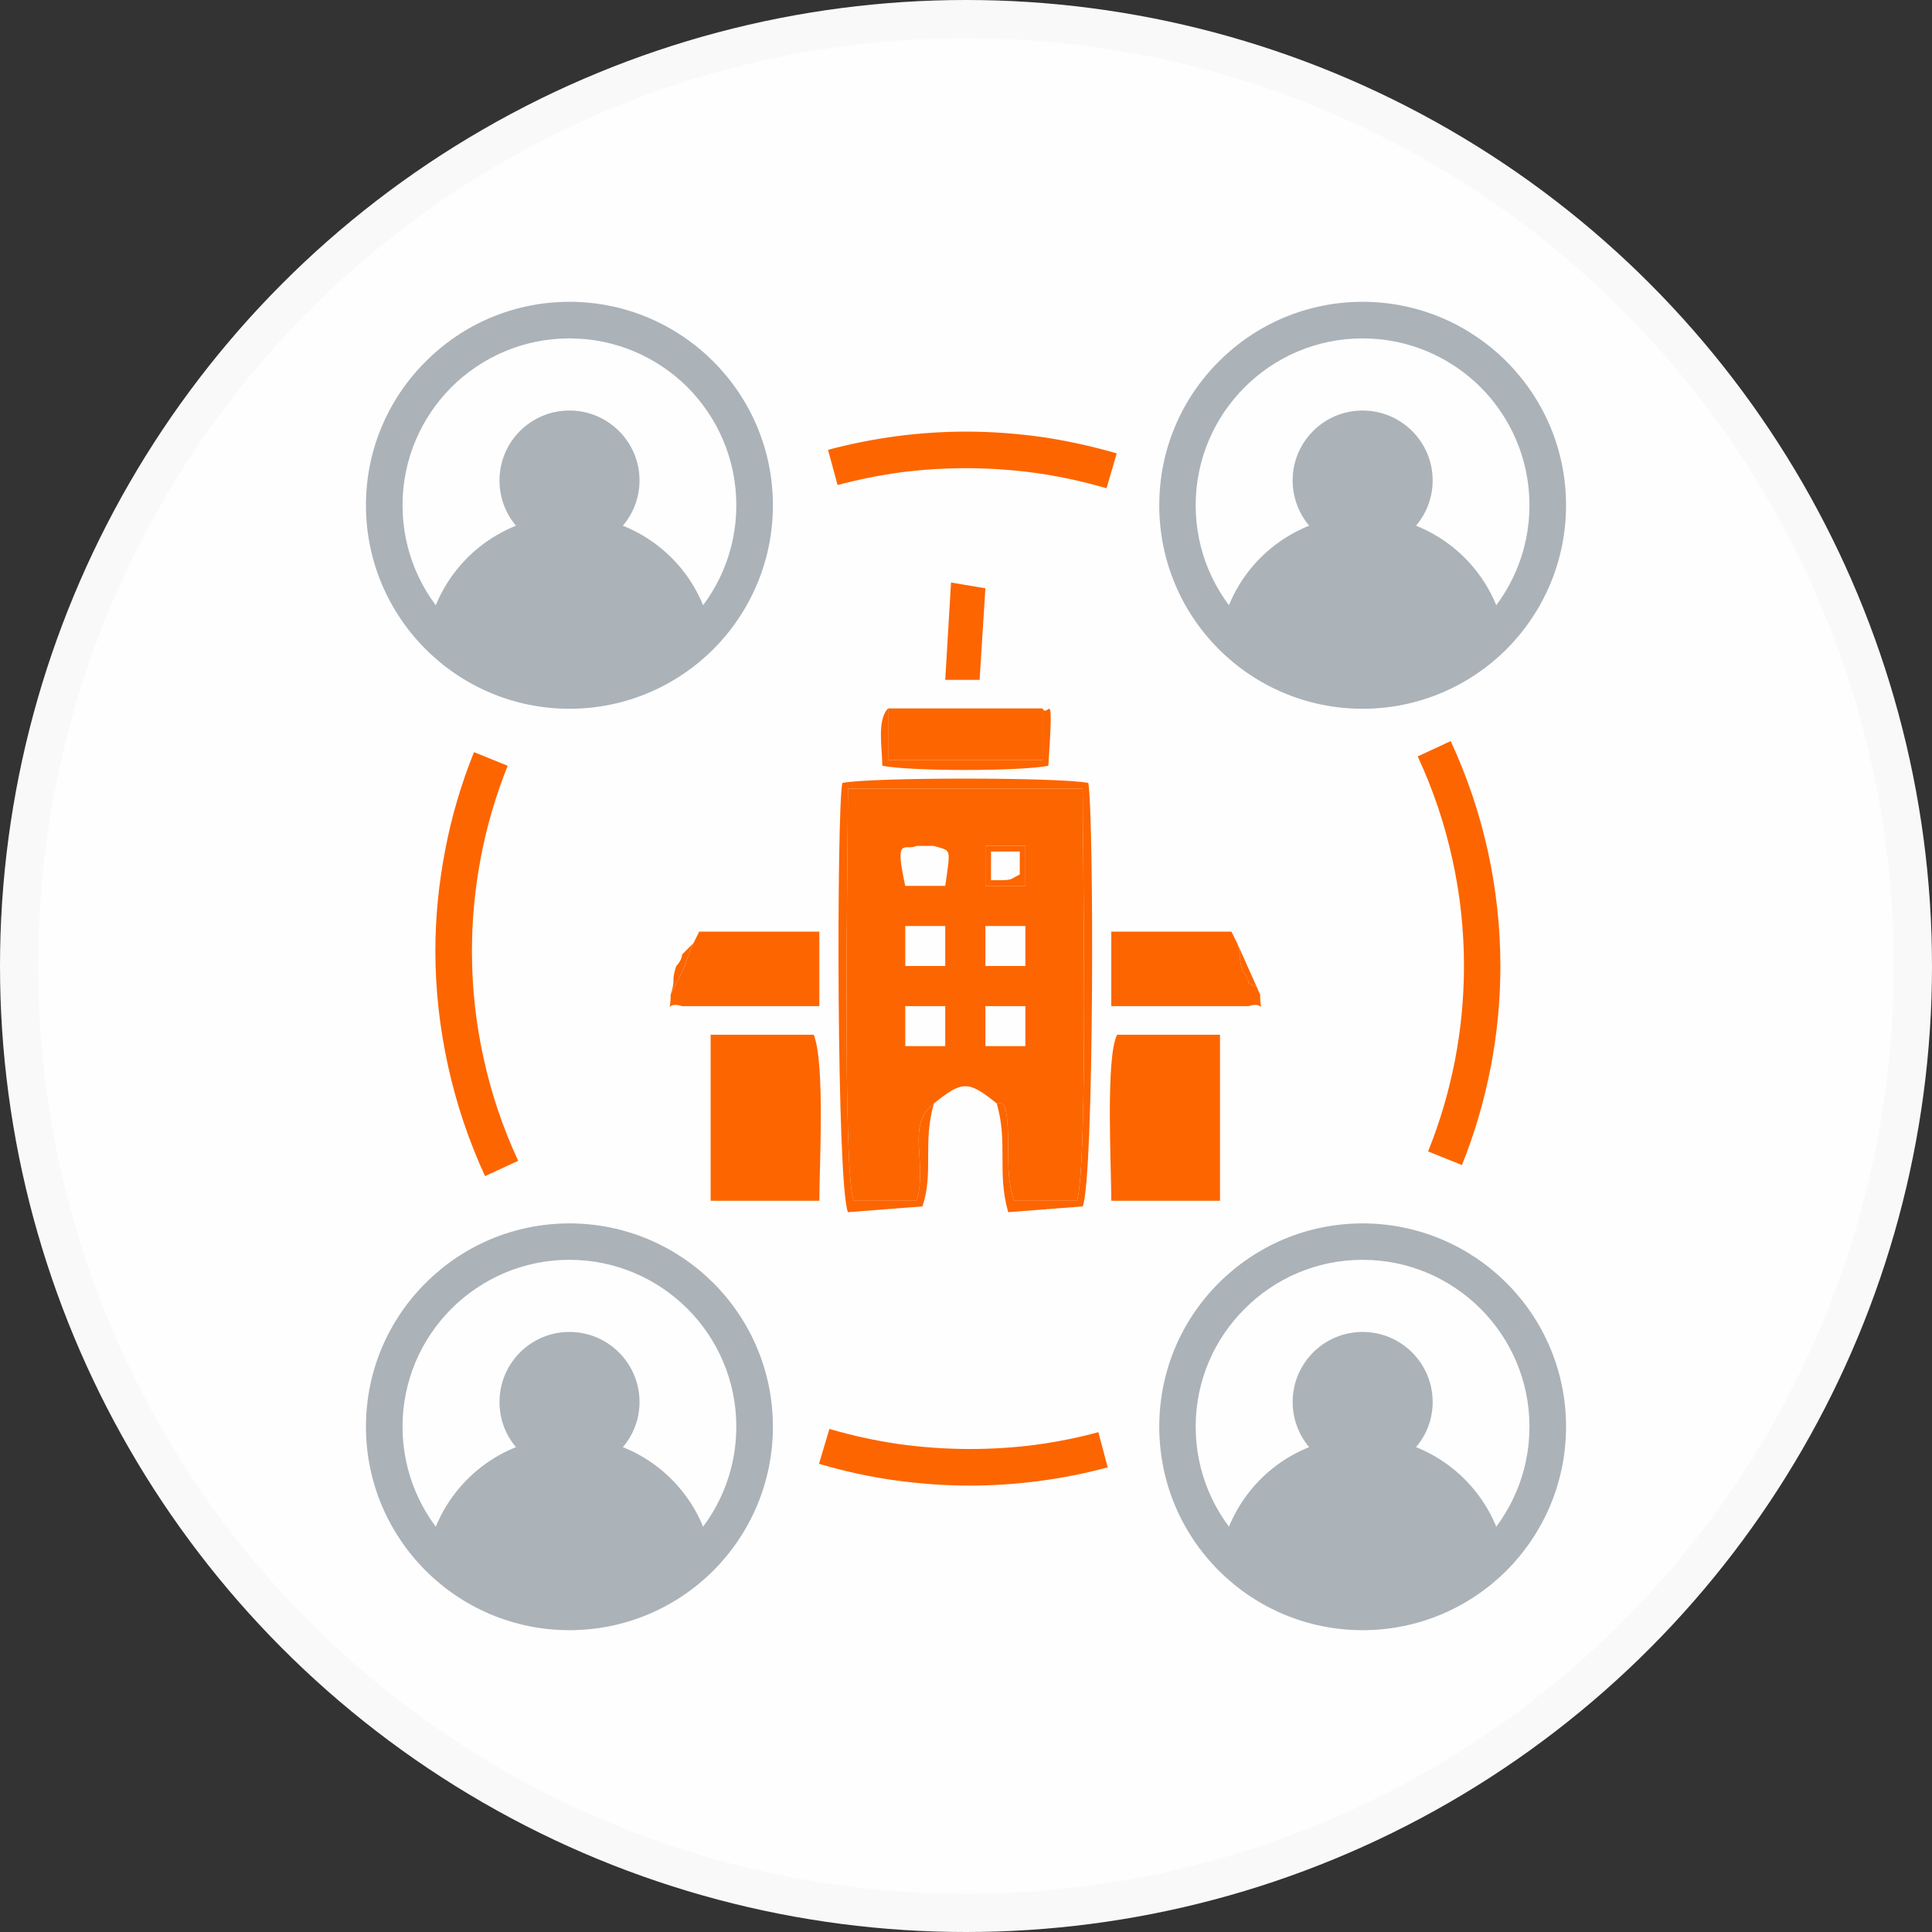 <?xml version="1.0" encoding="UTF-8"?>
<!DOCTYPE svg PUBLIC "-//W3C//DTD SVG 1.1//EN" "http://www.w3.org/Graphics/SVG/1.1/DTD/svg11.dtd">
<!-- Creator: CorelDRAW 2019 (64-Bit) -->
<svg xmlns="http://www.w3.org/2000/svg" xml:space="preserve" width="120px" height="120px" version="1.1" style="shape-rendering:geometricPrecision; text-rendering:geometricPrecision; image-rendering:optimizeQuality; fill-rule:evenodd; clip-rule:evenodd"
viewBox="0 0 113.56 113.56"
 xmlns:xlink="http://www.w3.org/1999/xlink">
 <rect x="0" y="0" width="113.56" height="113.56" fill="#333333" stroke="none"/>
 <defs>
  <style type="text/css">
   <![CDATA[
    .str0 {stroke:#F9F9F9;stroke-width:2.24;stroke-miterlimit:22.926}
    .fil3 {fill:#ABB2B8}
    .fil1 {fill:#FD6500}
    .fil0 {fill:#FEFEFE}
    .fil2 {fill:#ABB2B8;fill-rule:nonzero}
    .fil4 {fill:#FD6500;fill-rule:nonzero}
   ]]>
  </style>
 </defs>
 <g id="Layer_x0020_1">
  <circle class="fil0 str0" cx="56.78" cy="56.78" r="55.66"/>
  <path class="fil1" d="M57.92 59.14l2.35 0 0 2.35 -2.35 0 0 -2.35zm-4.71 0l2.35 0 0 2.35 -2.35 0 0 -2.35zm4.71 -4.71l2.35 0 0 2.35 -2.35 0 0 -2.35zm-4.71 0l2.35 0 0 2.35 -2.35 0 0 -2.35zm4.71 -4.71l2.35 0 0 2.35 -2.35 0 0 -2.35zm-4.04 0l1.01 0c1.01,0.33 1.01,0 0.67,2.35l-2.35 0c-0.67,-3.03 0,-2.02 0.67,-2.35zm1.01 15.14c1.68,-1.35 2.02,-1.35 3.7,0 0.34,0 0.67,-0.34 0.67,2.69 0,1.01 0,2.02 0.34,3.03l3.7 0c0.67,-2.02 0.34,-20.53 0.34,-24.23l-13.8 0c0,3.7 -0.33,22.54 0.34,24.23l3.7 0c0.67,-2.36 -0.67,-4.38 1.01,-5.72z"/>
  <path class="fil1" d="M65.32 70.58l6.39 0 0 -9.76 -6.05 0c-0.68,1.34 -0.34,7.74 -0.34,9.76z"/>
  <path class="fil1" d="M41.77 60.82l0 9.76 6.39 0c0,-2.02 0.34,-8.08 -0.33,-9.76l-6.06 0z"/>
  <path class="fil1" d="M54.89 64.86c-1.68,1.34 -0.34,3.36 -1.01,5.72l-3.7 0c-0.67,-1.69 -0.34,-20.53 -0.34,-24.23l13.8 0c0,3.7 0.33,22.21 -0.34,24.23l-3.7 0c-0.34,-1.01 -0.34,-2.02 -0.34,-3.03 0,-3.03 -0.33,-2.69 -0.67,-2.69 0.67,2.35 0,4.03 0.67,6.39l4.38 -0.34c0.67,-1.68 0.67,-22.87 0.33,-24.89 -1.68,-0.34 -12.78,-0.34 -14.46,0 -0.34,1.68 -0.34,23.55 0.33,25.23l4.38 -0.34c0.67,-2.02 0,-3.7 0.67,-6.05z"/>
  <path class="fil1" d="M40.76 55.44c-0.34,0.67 -0.34,1.01 -0.67,1.68l-0.67 1.34c0,1.35 -0.34,0.34 0.67,0.68l8.07 0 0 -4.38 -7.06 0 -0.34 0.68z"/>
  <path class="fil1" d="M65.32 59.14l8.07 0c1.01,-0.34 0.68,0.67 0.68,-0.68 -0.34,-0.67 0,-0.33 -0.68,-0.67 0,-0.34 -0.33,-0.67 -0.33,-0.67 -0.34,-1.01 0,-0.67 -0.34,-1.68l-0.34 -0.68 -7.06 0 0 4.38z"/>
  <polygon class="fil1" points="61.28,41.64 52.2,41.64 52.2,44.67 61.28,44.67 "/>
  <polygon class="fil1" points="55.56,39.96 57.58,39.96 57.92,34.58 55.9,34.24 "/>
  <path class="fil1" d="M61.28 41.64l0 3.03 -9.08 0 0 -3.03c-0.67,0.68 -0.34,2.36 -0.34,3.37 1.69,0.33 8.08,0.33 9.76,0 0.34,-5.05 0,-2.69 -0.34,-3.37z"/>
  <path class="fil1" d="M59.94 51.4c-0.68,0.34 -0.34,0.34 -1.69,0.34l0 -1.69 1.69 0 0 1.35zm-2.02 0.67l2.35 0 0 -2.35 -2.35 0 0 2.35z"/>
  <path class="fil1" d="M39.42 58.46l0.67 -1.34c0.33,-0.67 0.33,-1.01 0.67,-1.68 -0.34,0.33 -0.34,0.33 -0.67,0.67 0,0.34 -0.34,0.67 -0.34,0.67 -0.33,1.01 0,0.67 -0.33,1.68z"/>
  <path class="fil1" d="M74.07 58.46l-1.35 -3.02c0.34,1.01 0,0.67 0.34,1.68 0,0 0.33,0.33 0.33,0.67 0.68,0.34 0.34,0 0.68,0.67z"/>
  <g id="_2456530483904">
   <g>
    <path class="fil2" d="M33.47 17.74c3.3,0 6.29,1.34 8.46,3.51 2.16,2.16 3.5,5.15 3.5,8.45 0,3.3 -1.34,6.29 -3.5,8.46 -2.17,2.16 -5.16,3.5 -8.46,3.5 -3.3,0 -6.29,-1.34 -8.45,-3.5 -2.17,-2.17 -3.51,-5.16 -3.51,-8.46 0,-3.3 1.34,-6.29 3.51,-8.45 2.16,-2.17 5.15,-3.51 8.45,-3.51zm6.94 5.02c-1.78,-1.77 -4.23,-2.87 -6.94,-2.87 -2.71,0 -5.16,1.1 -6.94,2.87 -1.77,1.78 -2.87,4.23 -2.87,6.94 0,2.71 1.1,5.16 2.87,6.94 1.78,1.77 4.23,2.87 6.94,2.87 2.71,0 5.16,-1.1 6.94,-2.87 1.77,-1.78 2.87,-4.23 2.87,-6.94 0,-2.71 -1.1,-5.16 -2.87,-6.94z"/>
    <path class="fil3" d="M41.72 36.8c-1.99,2.32 -4.95,3.78 -8.25,3.78 -3.3,0 -6.25,-1.46 -8.25,-3.78 0.65,-2.7 2.58,-4.89 5.11,-5.9 -0.61,-0.72 -0.97,-1.64 -0.97,-2.66 0,-2.27 1.84,-4.11 4.11,-4.11 2.27,0 4.12,1.84 4.12,4.11 0,1.02 -0.37,1.94 -0.98,2.66 2.53,1.01 4.47,3.2 5.11,5.9z"/>
   </g>
   <g>
    <path class="fil2" d="M33.47 71.91c3.3,0 6.29,1.34 8.46,3.5 2.16,2.16 3.5,5.15 3.5,8.45 0,3.3 -1.34,6.29 -3.5,8.46 -2.17,2.16 -5.16,3.5 -8.46,3.5 -3.3,0 -6.29,-1.34 -8.45,-3.5 -2.17,-2.17 -3.51,-5.16 -3.51,-8.46 0,-3.3 1.34,-6.29 3.51,-8.45 2.16,-2.16 5.15,-3.5 8.45,-3.5zm6.94 5.02c-1.78,-1.78 -4.23,-2.88 -6.94,-2.88 -2.71,0 -5.16,1.1 -6.94,2.88 -1.77,1.77 -2.87,4.22 -2.87,6.93 0,2.71 1.1,5.16 2.87,6.94 1.78,1.78 4.23,2.87 6.94,2.87 2.71,0 5.16,-1.09 6.94,-2.87 1.77,-1.78 2.87,-4.23 2.87,-6.94 0,-2.71 -1.1,-5.16 -2.87,-6.93z"/>
    <path class="fil3" d="M41.72 90.96c-1.99,2.32 -4.95,3.79 -8.25,3.79 -3.3,0 -6.25,-1.47 -8.25,-3.79 0.65,-2.69 2.58,-4.89 5.11,-5.9 -0.61,-0.71 -0.97,-1.64 -0.97,-2.65 0,-2.28 1.84,-4.12 4.11,-4.12 2.27,0 4.12,1.84 4.12,4.12 0,1.01 -0.37,1.94 -0.98,2.65 2.53,1.01 4.47,3.21 5.11,5.9z"/>
   </g>
   <g>
    <path class="fil2" d="M80.09 17.74c3.3,0 6.29,1.34 8.46,3.51 2.16,2.16 3.5,5.15 3.5,8.45 0,3.3 -1.34,6.29 -3.5,8.46 -2.17,2.16 -5.16,3.5 -8.46,3.5 -3.3,0 -6.29,-1.34 -8.45,-3.5 -2.17,-2.17 -3.5,-5.16 -3.5,-8.46 0,-3.3 1.33,-6.29 3.5,-8.45 2.16,-2.17 5.15,-3.51 8.45,-3.51zm6.94 5.02c-1.78,-1.77 -4.23,-2.87 -6.94,-2.87 -2.71,0 -5.16,1.1 -6.93,2.87 -1.78,1.78 -2.88,4.23 -2.88,6.94 0,2.71 1.1,5.16 2.88,6.94 1.77,1.77 4.22,2.87 6.93,2.87 2.71,0 5.16,-1.1 6.94,-2.87 1.77,-1.78 2.87,-4.23 2.87,-6.94 0,-2.71 -1.1,-5.16 -2.87,-6.94z"/>
    <path class="fil3" d="M88.34 36.8c-1.99,2.32 -4.95,3.78 -8.25,3.78 -3.3,0 -6.25,-1.46 -8.25,-3.78 0.65,-2.7 2.58,-4.89 5.11,-5.9 -0.6,-0.72 -0.97,-1.64 -0.97,-2.66 0,-2.27 1.84,-4.11 4.11,-4.11 2.27,0 4.12,1.84 4.12,4.11 0,1.02 -0.37,1.94 -0.98,2.66 2.53,1.01 4.47,3.2 5.11,5.9z"/>
   </g>
   <g>
    <path class="fil2" d="M80.09 71.91c3.3,0 6.29,1.34 8.46,3.5 2.16,2.16 3.5,5.15 3.5,8.45 0,3.3 -1.34,6.29 -3.5,8.46 -2.17,2.16 -5.16,3.5 -8.46,3.5 -3.3,0 -6.29,-1.34 -8.45,-3.5 -2.17,-2.17 -3.5,-5.16 -3.5,-8.46 0,-3.3 1.33,-6.29 3.5,-8.45 2.16,-2.16 5.15,-3.5 8.45,-3.5zm6.94 5.02c-1.78,-1.78 -4.23,-2.88 -6.94,-2.88 -2.71,0 -5.16,1.1 -6.93,2.88 -1.78,1.77 -2.88,4.22 -2.88,6.93 0,2.71 1.1,5.16 2.88,6.94 1.77,1.78 4.22,2.87 6.93,2.87 2.71,0 5.16,-1.09 6.94,-2.87 1.77,-1.78 2.87,-4.23 2.87,-6.94 0,-2.71 -1.1,-5.16 -2.87,-6.93z"/>
    <path class="fil3" d="M88.34 90.96c-1.99,2.32 -4.95,3.79 -8.25,3.79 -3.3,0 -6.25,-1.47 -8.25,-3.79 0.65,-2.69 2.58,-4.89 5.11,-5.9 -0.6,-0.71 -0.97,-1.64 -0.97,-2.65 0,-2.28 1.84,-4.12 4.11,-4.12 2.27,0 4.12,1.84 4.12,4.12 0,1.01 -0.37,1.94 -0.98,2.65 2.53,1.01 4.47,3.21 5.11,5.9z"/>
   </g>
  </g>
  <path class="fil4" d="M48.67 26.44c1.32,-0.35 2.66,-0.62 4.02,-0.8 1.37,-0.18 2.74,-0.27 4.09,-0.27 1.49,0 2.99,0.11 4.48,0.32 1.47,0.22 2.94,0.54 4.38,0.96l-0.6 2.05c-1.34,-0.39 -2.7,-0.69 -4.09,-0.89 -1.37,-0.19 -2.76,-0.29 -4.17,-0.29 -1.29,0 -2.56,0.08 -3.81,0.24 -1.25,0.17 -2.5,0.42 -3.74,0.75l-0.56 -2.07z"/>
  <path class="fil4" d="M65.11 86.25c-1.31,0.35 -2.65,0.62 -4.02,0.8 -1.37,0.18 -2.73,0.27 -4.08,0.27 -1.5,0 -2.99,-0.11 -4.48,-0.32 -1.48,-0.21 -2.94,-0.53 -4.39,-0.96l0.61 -2.05c1.34,0.39 2.7,0.69 4.08,0.89 1.38,0.19 2.77,0.29 4.18,0.29 1.29,0 2.56,-0.08 3.81,-0.24 1.25,-0.17 2.5,-0.41 3.74,-0.75l0.55 2.07z"/>
  <path class="fil4" d="M85.27 43.56c0.96,2.07 1.69,4.23 2.18,6.45 0.49,2.23 0.74,4.5 0.74,6.77 0,2 -0.19,3.99 -0.57,5.96 -0.38,1.95 -0.94,3.88 -1.69,5.74l-1.99 -0.8c0.7,-1.73 1.22,-3.52 1.58,-5.35 0.35,-1.82 0.53,-3.67 0.53,-5.55 0,-2.14 -0.23,-4.25 -0.69,-6.31 -0.45,-2.06 -1.13,-4.07 -2.03,-6.01l1.94 -0.9z"/>
  <path class="fil4" d="M28.51 69.13c-0.95,-2.06 -1.68,-4.23 -2.17,-6.45 -0.49,-2.23 -0.75,-4.5 -0.75,-6.77 0,-2 0.2,-3.99 0.58,-5.95 0.37,-1.96 0.94,-3.88 1.69,-5.75l1.98 0.8c-0.69,1.73 -1.22,3.52 -1.57,5.35 -0.35,1.82 -0.53,3.68 -0.53,5.55 0,2.14 0.23,4.25 0.69,6.31 0.45,2.06 1.13,4.08 2.03,6.01l-1.95 0.9z"/>
 </g>
</svg>
